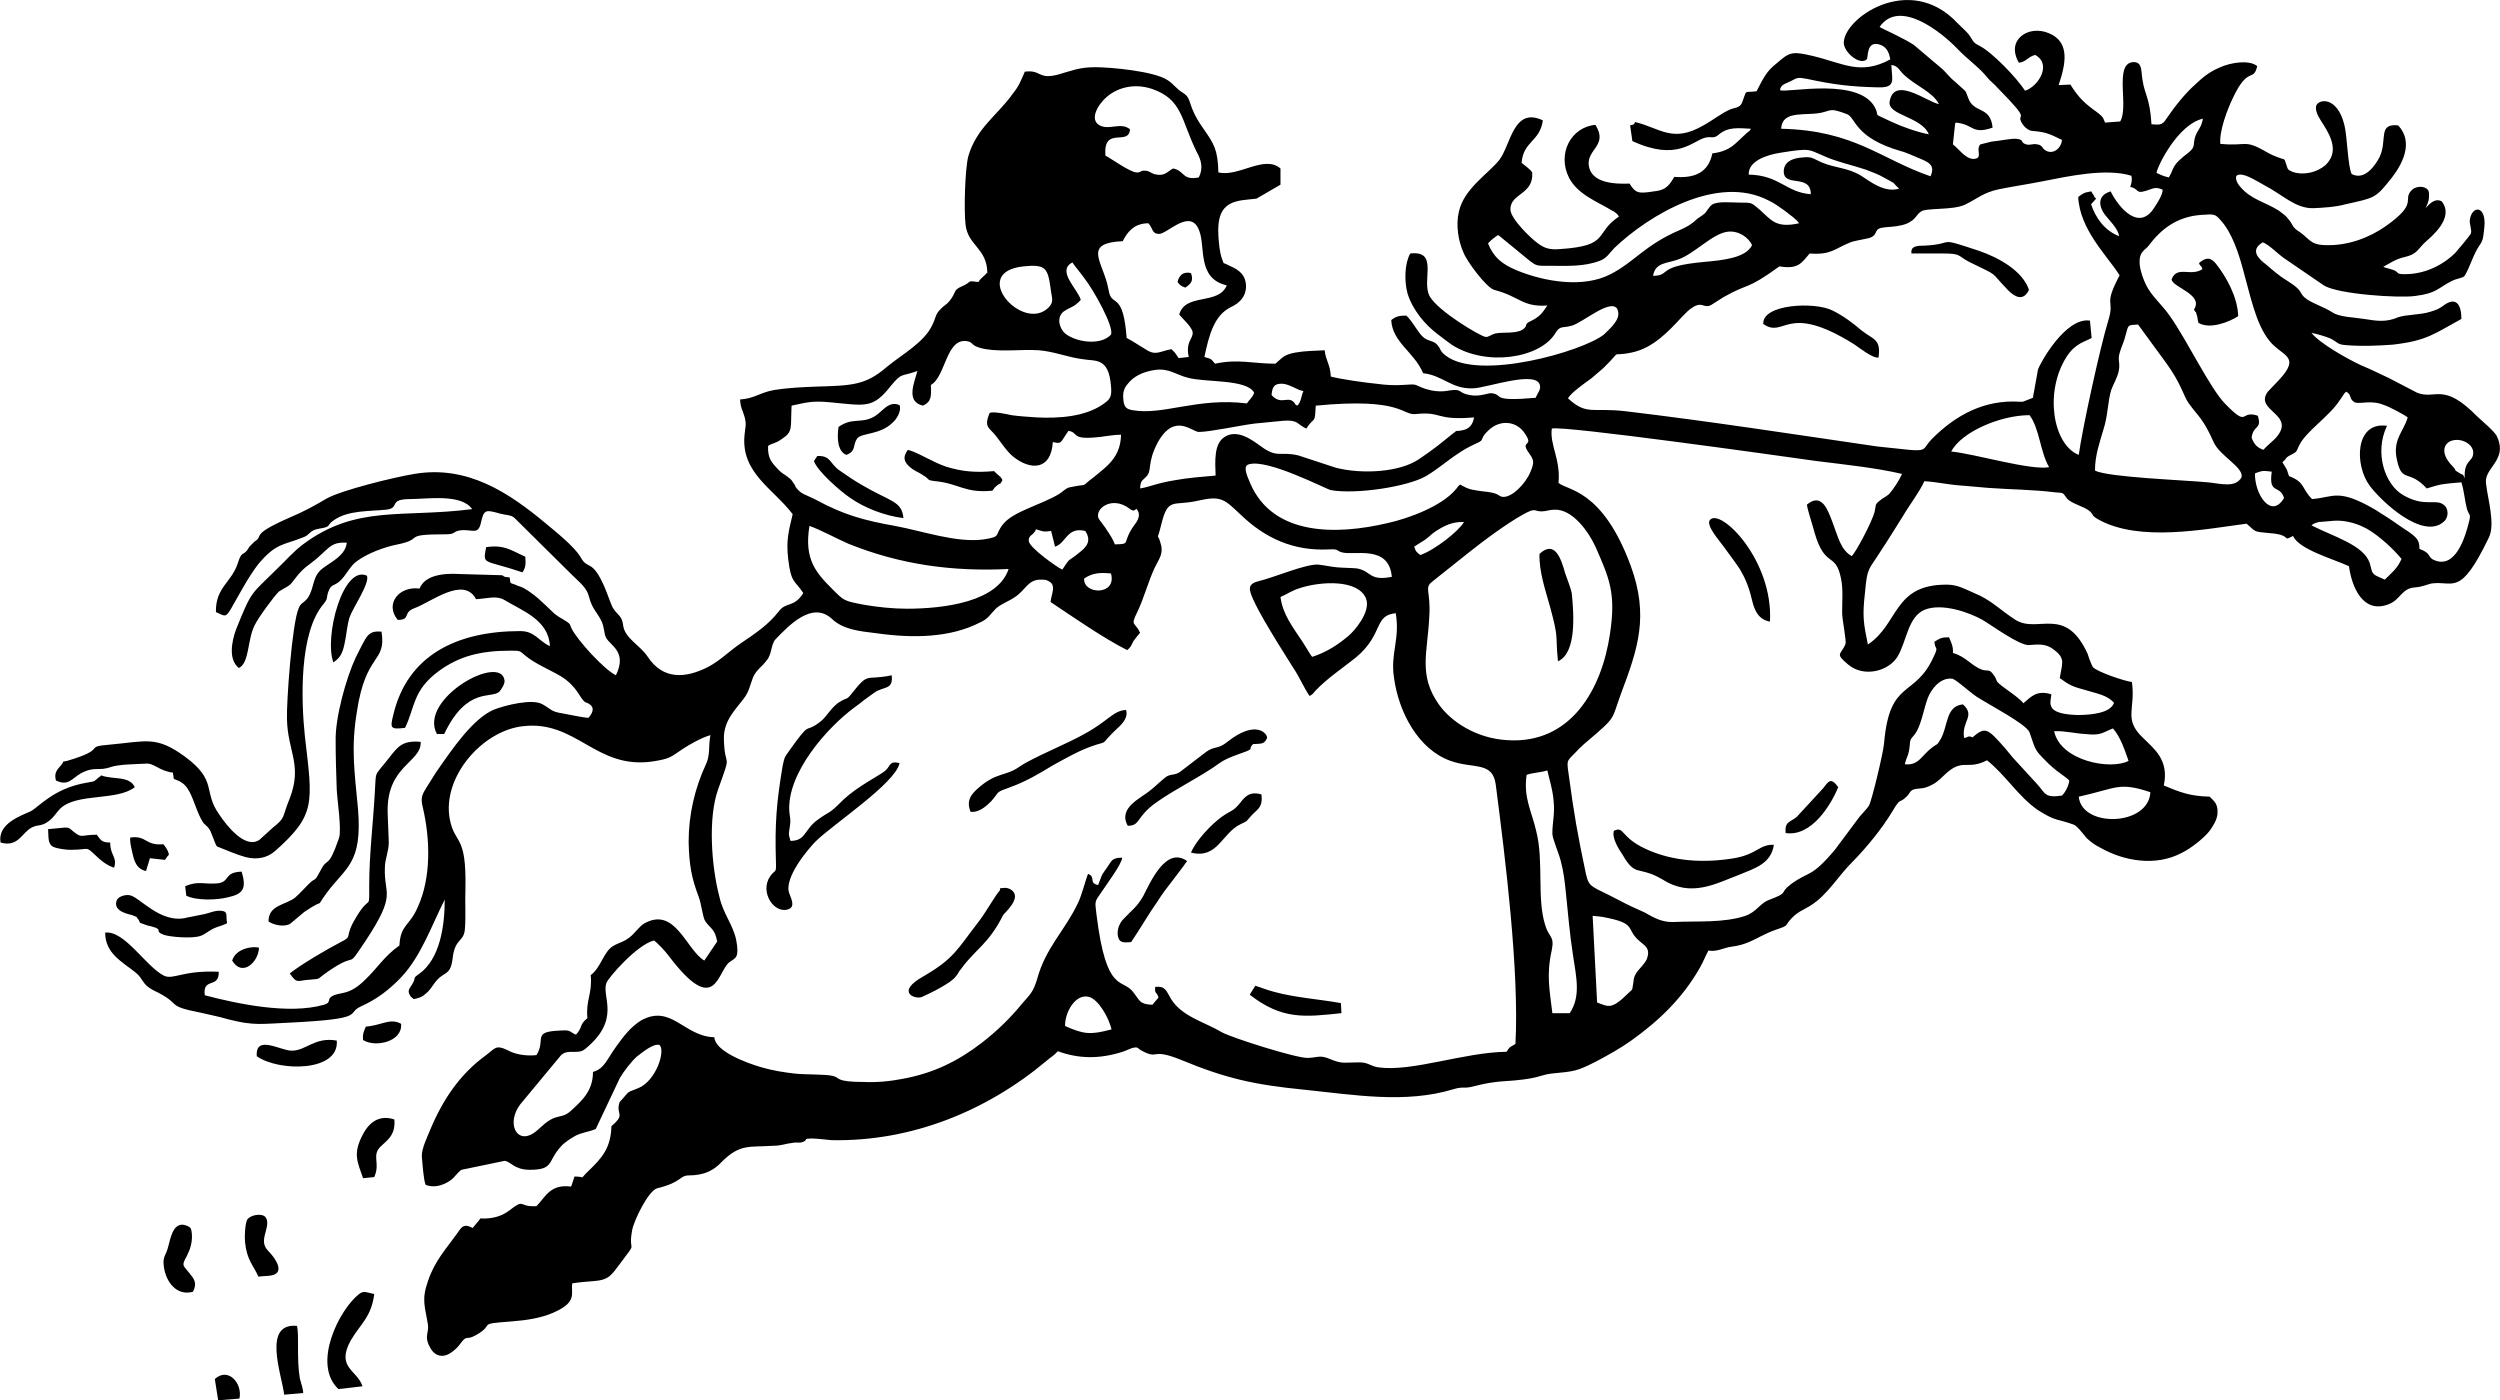 <svg xmlns="http://www.w3.org/2000/svg" xml:space="preserve" width="1113.328" height="165mm" style="shape-rendering:geometricPrecision;text-rendering:geometricPrecision;image-rendering:optimizeQuality;fill-rule:evenodd;clip-rule:evenodd" viewBox="0 0 4469 2503"><path d="M1904 1834c-1-23 18-59 43-52 17 5 35 37 40 58-38 10-49 9-83-6zm1015-73c-1 10-2 8-8 14-31 31-36 24-56 17l-8-155c3 0 18 2 18 2 65 12 38 21 68 45 10 8 17 13 11 30-5 11-15 18-20 27s-3 11-5 20zm797-337c68-15 71-27 128-8-3 61-123 64-128 8zm-939 5c3 26-2 39-2 61 0 9 12 36 15 49 5 18 7 36 9 55 4 38 7 76 13 114 6 40 14 73-6 103h-31c-5-42-11-69-1-113 5-26-5-21-12-45-15-48-2-114-16-168-8-35-23-59-17-100 11-4 25-4 37-8 4 18 9 32 11 52zm895-122c19-1 36 4 56 5 28 3 29-2 49-10 13 14 21 38 28 58-32 17-122 0-133-53zm-267 59c4-16 7-14 9-35 0-13 6-12 13-25 9-18 12-39 19-58 6-16 22-37 43-35 6 0 27 20 44 32 23 15 89 49 95 64 11 31 8 30 28 50 19 20 34 27 43 36-1 10-7 21-13 27-32 5-30-5-44-20l-44-48c-5-6-9-11-14-17-31-35-35-39-58-19l-2-1c-7-2-5 1-13 2-5-30 21-39-2-60-32 3-26 40-41 64-6 10-5 6-14 13-19 14-24 33-49 30zm-1116-299c12-5 19-11 35-16 37-12 104-16 118 19 9 24-22 59-32 67-18 15-37 28-64 37-3-3 1 2-4-5l-13-21c-17-26-36-49-40-81zm447-154c9-3 9 1 20 1 8 0 14-3 22-3 33-2 62 40 74 66 25 57 37 83 26 156-15 101-71 197-183 190-56-3-101-33-123-64-37-53-20-92-17-157 3-46-10-51 6-63l64-51c25-20 82-63 111-75zm-798 121c15-10 28-11 48-9 11 40-50 38-48 9zm-317 54c-25 0-53-3-76-7-37-7-36-7-57-28-29-29-51-53-41-113 20 7 47 22 70 32 92 37 185 50 286 45-19 58-113 71-182 71zm218-121c-1-11 9-10 13-21 13 4 13 5 27 3l7 28c20-6 21-36 54-28 12 18 2 29-11 39-22 18-14 6-30 30-8-3-59-39-60-51zm-644 741c86 114 87 26 110 11 10-7 17-7 11-39-6-28-23-46-30-77-14-53-21-141-2-193 26-72 11-31 10-91 0-32 22-52 36-71 9-12 10-21 16-37 6-14 16-19 24-30 10-11 8-29 16-38 25-26 66-69 101-37 20 19 47 22 81 26 64 9 130 8 183-19 16-7 19-15 29-25 10-9 21-12 33-20 21-13 24-33 49-32 4 0 8 0 11 2 17 7 6 24 5 38 39 26 95 65 137 86 7-6 7-8 11-16 5-7 8-10 12-15-9-20-18-11-5-37 12-25 19-53 31-79 6-13 15-23 12-39-7-30-9-2 0-39 12-49 21-32 65-42 43-10 48-2 78 26 43 41 93 64 156 61 19-1 13 2 23 5 21 7 85-15 90 44-41 8-36-10-62-15-10-1-25-1-36-2s-24-4-35-5c-24 0-77 23-106 30-20 5-16 16-9 32 12 26 27 50 42 75l30 48c11 16 18 34 29 50 5-3-1 1 6-4 1-2 3-3 4-5 22-23 48-40 73-60 50-42 31-75 71-79 8 47-10 71-3 116 8 59 42 127 101 148 42 15 76 0 81 44 17 131 42 333 35 462-13 8-8 3-16 14-76 1-168 36-228 28-16-2-19-10-38-9-23 0-27 3-47-5-21-9-21-4-42-3-20 1-139-37-154-46-30-18-72-28-91-60-8-13-9-23-28-21-1 14 2 7 6 19l-11 13c-23-1-22-7-33-21-20-29-49 6-67-141-3-24-3-22 8-38 7-11 38-52 38-63-20 0-19 7-28 19-11 15-8 13-15 30-18-4-3-14-18-20-4 9-11 38-18 52-23 49-58 80-73 136-7 23-12 27-27 44-21 26-45 49-72 70-43 33-87 55-145 65-21 4-43 6-65 5-54 0-42-8-57-11-12-3-50-2-67-4-19-2-42-6-59-11-28-8-84-29-85-54-54-1-77-60-131-30-18 11-32 29-44 46-17 23-21 40-42 46 0 33-18 50-40 70-13 12-22 7-37 16-13 8-18 16-30 24-30 19-48-19-23-52l73-88c13-12 30 0 43-11 65-53 29-93 38-118 3-9 54-68 85-76 6 4 21 20 26 27zm3098-709c-8 18-18 25-30 37-15-7-19-7-23-15l-4-15c-11-32-65-47-104-67 3-2 2-3 13-6 4 0 9-1 13-1 10-1 18-2 29-1 17 2 31 7 44 14 23 13 50 39 62 54zm-1754-29c17-10 15-12 28-21 13-8 28-17 50-16-9 16-52 50-78 59-6-5-8-5-11-15l11-7zm-546 3c-4-10-8-16-14-25-2-4-14-19-15-21-8-17 23-42 55-18 13 10 10-6 15 4 4 7 1 15-3 21-29 38-6 38-38 39zm2038-127c14-5 13-5 30-3-6 42 14 22 22 47-23 39-53-7-52-44zm372 3c-4-3 0 0-4-2-17-10-4-3-16-15-23-24-13-42 2-45 17-4 38 8 36 24-1 15-17 11-15 44 0-1-2-5-3-6zm-915-42c18-35 88-65 140-65 18 24 19 66 35 93-34 6-133-24-175-28zm-878 59c-6 5-3 4-8 9-25 30-85 52-122 60-89 21-204 24-245-71-7-16-13-31-3-34 33-11 138 44 147 46 45 8 137-6 170-25 22-13 37-27 57-40 10-7 19-12 32-18 19-8 4-7 24-25 21-19 50-15 64 7 17 25-9 11 6 33 9 13 12 16 4 35-9 22-34 47-50 45-9-1-3-7-37-10-20-3-23-3-39-12zm288 373c30-80 50-138 17-228-51-138-114-134-129-148 4-42-16-68-12-97 19-6 402 48 473 58 48 6 106 12 153 23-5 12-16 28-23 36-7 6-10 6-17 12-9 7-6 7-9 20-4 16-33 72-41 79-20-12-24-34-34-60-8-21-19-55-46-32 1 9 11 39 14 51 19 64 37 32 47 81 4 19 2 40 2 61 0 13 8 50 6 56-8 20-20 16 5 37 29 24 74 11 89-16 16-29 18-69 47-82 32-13 81 5 104 18 17 10 66 46 83 45 22-2 33-2 48 11 17 14 11 23 7 48 18 13 22 15 48 22 19 6 36 8 49 22-6 19-42 22-66 22-59-2-47-22-46-37-26-8-36 4-50 16-5-7-22-19-29-24-28-20-13-13-26-29-6-8-8-4-19-7-19-7-28-23-52-30 1-11-3-19-7-28-14 0-16 2-26 8 1 16 8 7-1 26-34 76-79 39-89 155-1 16-22 103-27 112-4 6-11 13-17 20l-44 59c-43 51-45 37-78 61-24 18-1 14-41 29-15 6-21 21-41 28-39 13-85 9-128 11-21 1-36-8-52-17-16-7-31-14-46-22-49-26-53-21-59-47-15-71-21-105-31-179-4-28-3-21 19-45 7-7 11-10 18-16 49-42 39-34 57-83zm1182-413c9-7 3-7 17-14 10-5 8-6 13-16 12-25 54-52 72-80 5-6 7-12 12-16 11 6 4 12 15 19 11 4 29-5 53 5 7 2 36 17 42 22-7 25-28 40-19 77 9 41 21 15 53 50 28-9 31-8 62-11 5 16 6 33 10 48 4 12 7 8 4 21-7 29-25 89-65 69-10-6-3-11-24-19 0-18-6-22-35-41-14-10-28-19-44-29-67-39-74-22-113-19-19-19-12-30-41-41-3-6-2-9-6-15-2-4-4-6-6-10zm-2010-36c30-53 61-18 73-18 20 0 75-12 100-15 17-2 34-3 51-5 27-2 24 6 41 14 16-24 15-6 17-41 156-15 154 18 179 15 48-5 34 12 104 6-2 13-9 21-21 23-13 3-7-2-17 6-25 20-30 25-61 46-34 23-101 27-148 15l-67-22c-34-8-37 6-68-17-14-10-41-31-64-16-19 12-17 43-16 69-23 2-49 4-71 8-37 6-45 12-64 15 1-14 3-13 10-20 13-12 1-24 22-63zm203-84c1-9 2-19 14-20 16-2 28 10 43 13-4 8-4 20-11 26-6-3-2-2-6-6-11-12-23 6-40-13zm-44 15c-89-11-150 22-205 12-12-2-15-7-16-20-1-11 1-19 8-27 10-13 27-22 50-25 24-3 37 9 57 14 32 9 106 2 119 27-4 10-8 11-13 19zm-565-33c27-15 27-86 66-78 11 2 4 9 32 14 31 5 64 0 95 2 27 2 53 13 79 16 22 4 46-4 50 48 2 20-2 24-15 33-32 22-79 25-118 23-15-1-31-2-45-4-9-2-32-7-39-4-11 27 0 26 12 42 11 14 18 26 30 36 31 25 68 25 71-26 17 4 13 1 28-20 18 3 5 15 45 12 17-1 32-5 49-5-1 41-26 57-49 76-27 20-4 10-43 18-8 2-12 8-19 12-31 19-82 31-100 54-16 20-2 22-34 27-48 7-110-15-159-24-56-10-92-20-140-46-21-11-28-10-38-24l-1-3c-6-8-5-9-12-14-9-7-10-6-17-13-11-12-20-19-19-43 7-5 13-4 24-12 21-14 16-18 18-60 28-6 37-9 69-6 64 6 76 12 109-30 20-24 17-15 47-26-6 22-21 55 10 62 15-7 15-17 14-37zm2081 153c0-27 8-49 15-73 8-24 8-52 14-71 4-11 10-20 13-32 4-16-2-21 2-34 3-11 8-20 11-33 5-18 3-17 22-18l49 67c28 38 32 60 41 73 17 24 26 27 45 70 11 25 54 45 50 63-11 20-38 11-61 9-43-4-179-9-201-21zM1830 476c39-4 43 3 48 39 2 18 7 24-4 35-46 45-143-64-44-74zm156 122c-18 20-62 14-82-2-10-9-16-28-3-39 13-9 18-7 31-21-5-19-44-52-15-67 6 9 15 19 22 29 15 19 53 86 47 100zm2050 145c-33-11-15 23-58-21-27-27-69-115-99-157-13-19-27-30-39-49-9-15-23-51-10-66 5-6 6-5 11-11 23-31 52-52 94-55 22-1 24-3 35 10 20 22 32 59 40 89 12 42 22 95 46 125 22 29 59 27 18 71l-20 21c-26 35 54 40 13 84-7 7-15 13-21 20-11-4-17-10-21-22 3-23 19-14 11-39zM2053 399c8 9 6 19 19 19 15 0 57-48 72-5 11 29-4 85 49 97-15 36-74 13-85 52 4 6 23 22 24 32 1 12-13 16-7 44l-18 2-7-10-6-6c-21 4-28 12-45 1-12-7-25-16-35-21-6-81-25-57-31-80l-4-18c-12-43-40-72 28-75 8-16 20-32 46-32zm902 94c4-24 24-22 44-29 30-10 62-47 90-50 20-2 37 11 43 24-11 23-52 27-85 30-89 8-58 24-92 25zm-277-73c4 3 1 0 4 3l50 41c15 12 15 11 39 11 30 0 60 2 89-9 13-5 17-14 26-23 62-59 184-132 275-85 11 5 20 12 30 19 7 6 20 14 25 22-41 9-49-5-70-24-16-13-12-13-38-13-14 0-38-3-48 4-4 3-8 10-12 15-5 4-8 6-14 10-9 9-19 15-31 20-63 27-81 57-124 79-48 25-117 14-168-7-26-11-41-23-51-48 5-6 12-11 18-15zm557 33c39 3 45-9 73-20 11-4 31-6 37-9 14-7 2-16 26-18 15-1 27-2 39-7 16-8 14-14 24-21 9-7 56-2 78-12 23-11 33-22 62-28 25-5 52-9 77-14 46-9 114-24 159-10 2 8 0 14-2 20 16 3 9 13 28 7 13-4 17-8 30-2 0 9-9 23-15 32-27 43-63 1-78-29-21 6-24 23-10 42 6 8 24 25 25 38-26-10-42-33-50-57l9-10c-7-7 0-1-7-10 0-1-1-1-1-2s-1-1-1-1c-13 2-15 4-23 10 3 59 52 105 74 140-30 57-8 41-20 80-15 49-47 196-53 241-46-18-62-112-22-175 16-25 33-27 45-34l-3-31c-44-7-91 79-93 88l-9 50-18 7h-6c-63-4-114 24-156 66-17 17-8 23-41 20l-57-6c-151-22-299-45-450-63-60-7-69 8-103-23 5-10 31-28 42-36 9-8 12-10 21-18 38-37 8-19 51-28 38-8 65-37 90-64 7-7 12-13 21-18 16-9 18 4 31-3l22-14c48-27 39-11 100-55 34 6 40-7 54-23zm-109-141c-1-24 31-35 56-39 56-9 50-6 79 6 22 10 50 16 74 24 13 5 22 8 34 15 6 3 11 6 16 9 4 4 6 7 10 10-26 8-51-12-68-23-25-15-45-13-71-24-18-8-16-11-40-8-14 2-25 8-27 20-5 36 48 6 48 45-44-3-56-34-111-35zm58-82c2-36 48-21 77-30 14-4 14-6 41 4 16 7 13 42 96 66 9 2 28 11 38 15 14 6 23 12 15 30-90-31-136-82-267-85zm671 79c1-11 38-87 83-97-3 16-8 18-13 30-6 16 1 19-12 30-33 25-25 27-36 45-10-2-15-5-22-8zm-1835-78c-16-13-35 1-52-6-20-8-8-32 1-42 18-23 53-37 91-24 54 19 51 55 79 112 9 16 12 30 4 46-30 6-25-12-46-16-11 6-15 15-34 10-6-2-9-6-16-6-9-1-7 4-16 3-12-1-45-25-55-30-4-54 42-16 44-47zm1360-14c-31-15-22-8-26-20-24-62-161-30-172-36 1-10 9-11 19-16 13-7 13-7 30-4 46 10 78 14 126 15 33 1 25-13 24-40 12 1 15 11 22 17 22 21 52 31 63 53-21-4-80-51-88-5-5 25 57 27 70 59-21-4-49-14-68-23zm115 4c0-1 1-1 1-2 33 3 28 22 66 9-4-40-34-24-44-54-6-16-2-8-22-27-9-7-15-15-23-23l-52-44c-20-13-59-30-61-32 35-51 110 9 138 38 20 21 40 34 55 53 6 7 12 11 18 18 66 67 30 41 44 64 3 5 11 13 19 13 25 2 31 6 52 16-1 14-15 27-29 19-7-4-6-10-15-11-8-2-12 2-20 0-12-4-2-8-17-10-10-1-32 4-45 5l-20 5c-9 10 6 25-12 26-15 0-27-19-37-26l4-37zm510 113c-6-6-14-22-1-22 11-1 33 13 42 18 35 18 57 43 90 42 19-1 39-2 57-7 53-12 53-10 83-48 17-22 40-62 11-93-37-4-19 26-33 56-8 16-27 43-50 31-7-12-8-67-13-87-13-55-50-47-51-33-1 11 8 23 13 31 16 25 27 51 4 73-15 13-39 19-59 12-9-4-8-4-11-13-5-13 0-7-15-13-6-2-10-4-16-7-46-27-37-12-87-17-2-24 13-62 22-81 28-60 37-28 44-58-15-12-48-6-66 2-21 9-31 18-45 31-19 17-37 40-52 62-7 11-12 10-26 9-3-48-12-52-16-79-3-14 1-34-18-32-33 4-6 80-22 106l-27 2c-4-11-6-12-15-19-21-15-32-25-47-49l-21 1c12-36 22-77-18-93-36-15-77 12-53 53 14-2 15-10 29-14 31 17 5 57-18 64-15-23-58-68-81-80-14-7-11-9-20-21-6-7-14-14-20-20-86-92-206-7-203 37 2 17 29 39 41 28 3-4-1-32 21-27 13 3 19 13 21 27-53 29-84 7-138-6-38-9-42-7-65 13-18 14-23 25-36 50-22 3-17-4-24 15-4 14-9 13-22 17-15 6-34 21-49 29-55 32-77 5-122-6-4 6 1 3-9 6l4 28c80 37 107 0 130-6 12-3 15 3 25-6 17-14 35-11 57-10-3 5-3 4-8 8-20 18-28 32-61 36-7 34-31 45-68 42-11 19-18 24-37 26-26 4-32 4-43-14-25 1-69 0-73-33-3-29 35-35 12-72-44 4-69 52-47 95 16 30 50 42 78 59 1 0 5 3 6 4 4 4 2 1 5 6-45 30-15 52-104 58-21 2-30-2-42-11-11-8-48-43-48-60 0-29 42-26 39-66-5-7-13-12-19-17 3-39 33-38 38-76-53-25-57 44-78 71-19 24-63 51-72 92-6 24-1 53 8 73 6 16 41 63 55 67 46 12 50 31 95 28-9 14-15 21-30 28-13 6-3 7-14 15-13 8-35 4-49 7-10 3-12 7-18 6-10-2-83-45-99-72-16-28 17-83-35-77-10 17-11 49-5 71 9 30 32 57 55 74 8 6 14 11 24 18 62 40 158 24 185-20 9-15 12-9 30-14 20-6 69-49 81-30 5 10 0 20-6 27-2 4-15 16-18 19-38 30-222 83-282 38-12-9-8-11-16-20-6-7-15-6-23-12-10-7-20-29-32-40-12 0-18 1-27 8 2 40 41 57 57 95 36 4 51 29 90 27 25-1 116-34 119-4 1 7-4 12-8 21-81 7-57-5-77-8-7-2-21 7-41 3-22-4-12-12-37-8-15 3-29 1-42-3-23-8-11-9-41-7-15 1-31 0-45-2-21-2-64-8-83-13-1-22-9-28-11-47-17 1-35 1-52 4-22 4-24 10-36 20-41 0-66-9-108 0-8-9-5-8-19-12 8-38 17-74 47-89 16-7 30-21 27-43-3-20-18-26-33-33-9-5-5 1-9-9-5-13-6-29-7-43-4-65 33-62 68-66l43-25v-29c-29-25-75 16-111 7-1-41-8-51-26-77-32-45-19-53-37-65-12-7-18-17-28-23-24-16-102-23-129-23-29 0-41 6-66 13-37 10-30-9-60-5-8 18-10 25-22 40-27 38-64 60-79 111-6 23-8 97-5 122 4 38 38 42 39 86-7 8-11 9-16 17-23-3-9-1-30 8-14 6-10 9-18 21-9 13-11 10-21 21-8 8-7 14-13 26-14 32-57 55-82 76-38 33-63 33-126 35-26 1-49 2-75 6-27 5-34 15-61 17 1 16 4 17 8 31s1 19 0 32c-7 68 51 96 86 142-7 30-12 46-8 80 5 44 12 38 27 61-17 27-31 15-44 33-19 24-40 38-68 57-18 12-37 31-58 42-41 21-81 23-108-18-14-21-41-33-44-56-2-18-10-18-18-31-3-4-11-28-15-37-23-53-30-30-43-54-11-19-45-46-63-61-65-54-139-104-234-88-37 6-130 29-157 44-22 13-40 23-66 34-73 32-45 32-63 43l-9 9c-11 20-13 4-21 30-11 34-40 43-39 87 16 7 17 11 27-6 15-26 31-57 49-80 32-38 44-33 81-48 11-4 10-12 27-15 25-4 11-5 28-16 25-17 62-15 92-18 27-3 2-19 44-19 29 0 91-10 110 18-125 16-206-8-301 62-19 14-32 30-48 45-47 47-44 36-73 108-8 22-14 54 5 69 19-9 15-50 28-76 6-13 36-54 44-61l17-10c9-6 15-23 38-39 34-25 34-40 66-38-3 23-26 33-42 45-21 15-15 35-28 54-8 10-12 8-16 18-12 27-22 168-21 198 1 58 28 82 5 142-15 36-6 33-31 53l-23 21c-26 18-60-27-72-45-30-42-2-60-62-104-51-37-68-27-134-21-49 4-1 7-76 29-12 3-3-2-11 8-6 7-13 13-9 27 22 11 29-4 45-13 25-13 31-3 53-11 15-5 44-5 62-6 15-2 24 13 49 16 3 15-2 9 11 15 7 4 10 6 15 13 10 15 15 37 24 54 6 11 4 7 12 15 5 5 6 10 9 17 2 4 5 15 8 18 12 5 39 16 51 19 20 5 38 2 53-11 73-65 67-85 53-205-7-67-10-185 33-236 10-12 4-11 10-25 4-10 9-8 18-15 13-11 19-28 32-37 19-14 48-25 73-30 49-10 6-18 84-18 21 0 12-4 27-7 22-3 33 10 38-15 5-23 9-22 34-15 11 3 20 2 26 8l103 102c12 12 26 22 30 39 6 23 15 27 23 45 4 9 4 21 7 27 7 15 39 25 18 68-22-11-68-62-79-83-4-9-2-8-9-13-12-8-16-8-27-19-16-15-29-29-50-41-6-3-9-3-15-6-10-4-8 0-10-13-18-1-5-4-19-4l-70-2c-32-2-63 3-72 26-36-5-63 27-39 56 24 0 8-13 30-21 30-11 88-58 110-16 19-1 36-7 50 1 33 20 80 36 82 83-21-10-27-27-53-27-113 0-202 43-227 150-6 24-5 26 21 23 18-36 13-67 61-102 36-26 73-36 128-36 16 0 16 0 25 8 19 16 45 26 65 38 30 19 33 39 43 46l5 2c14 7 8 18 1 26-9 0-35-6-47-8-20-3-19-7-35-16-18-11-68 2-86 9-38 15-77 73-100 106-8 11-12 19-20 31-9 15-13 19-8 39 13 56 15 124-9 177-15 35-31 31-33 69-27 19-39 40-61 61-30 30-45 21-60 30-9 6 0 11-14 15-63 18-156-2-213-17-4-33 26-11 25-42-65-3-81 15-98 7-33-17-70-81-105-77 0 37 30 52 54 71 15 12 11 21 32 32 55 26 18 27 84 40 17 4 33 7 50 12 46 12 61 8 109 6 141-7 100-16 128-29 29-13 51-30 72-52 36-38 55-94 78-139 0 46-8 106-46 133-13 9-4 5-12 18-5 9-10 11-3 22 6 5 4 6 13 3 5-1 10-4 13-7 8-6 11-12 17-20 16-22 28-11 32-43 4-38 20-29 22-53 2-23 0-49 1-73 2-99-19-77-28-124-14-75 58-158 131-166 96-11 130 78 232 63 32-5 32-8 53-22 12-8 35-21 50-25-4 21 0 35-8 52-20 43-31 90-31 139 1 41 5 64 18 98 5 13 7 37 12 44 9 13 17 13 21 36l-23 34c-33-20-52-98-108-66-8 5-17 18-25 24-11 9-18 9-30 16-17 10-22 39-40 52 3 35-9 43-6 77-15 12-8 16-20 29h-2l-10-6c-6-2-9-1-15-1-54 2-26 15-44 44-18 2-38-1-52-9-21-10-22-3-38 9-47 34-78 80-101 136-5 12-14 31-14 44 1 11 3 44 7 52 19 7 37-2 48-11 5-5 12-14 16-16l77-16c11 1 17 16 45 16 44 0 31-15 56-42 5-6 17-14 26-19 12-6 25-7 36-12l43-91c7-12 21-30 30-38 8-6 30-25 41-21 11 10-6 64-38 77-21 9-14 3-28 19-4 5-5 4-6 8-6 21 12 19-14 41-1 39-17 57-41 80-18 17-3 10-25 10l-6 18c-38-5-46 19-62 35-34 2-19-15-49 8-13 10-30 15-51 14-1 0-1 1-1 1l-3 4s0 1-1 1l-9 11c-17-9-20-1-28 10-20 28-40 49-52 85-12 34-5 46 0 78 2 14-7 21 3 39 4 9 13 19 27 16 10-2 22-13 27-20 14-19 10-6 28-16 38-21-2-20 65-25 26-2 53-6 75-16 43-19 30-34 33-52 12-2 25-3 38-4 28-2 32-11 48-32 33-44 13-15 21-59 3-17 29-71 45-75 45-11 39-23 57-23 28 0 45-10 58-24 33-33 49-26 93-29 14 0 22-4 33-5 9-2 12 1 20-2 10-5-2-5 14-6 10 0 25 2 36 3 143 3 278-52 385-142 8-7 13-9 20-17 38 14 75 14 116 1 6-2 14-6 18-7 9-2 8 0 14 4 34 19 16-5 71 17 82 34 132 45 223 54 88 9 179 25 265-1 10-3 13-3 24-3 13-1 27-8 62-11 68-4 66-11 89-14 42-4 45-4 79-21 21-11 46-25 64-38 49-35 91-75 122-129 6-10 11-23 16-32 15 3 27-5 42-7 33-4 47-19 78-30 27-9 14-6 30-22 11-11 19-13 32-21 32-20 50-54 77-80 25-26 50-56 70-89 16-27 11-12 25-26 6-5 5-10 13-13 7-2 15-1 23-4 14-5 22-12 31-21 34-33 40-8 77-27 34 27 55 64 91 89 33 21 34 15 64 26 6 2 19 19 23 24 9 8 14 12 26 18 41 23 97 33 143 9 17-8 41-27 51-40 5-7 14-20 14-32 1-16-6-21-14-29-36-1-53-8-82-20 10-46-18-66-37-85-36-34-13-51-20-100-11-1-63-18-70-27-2-3-8-19-9-23-40-88-89-36-129-61-28-18-44-36-74-48-16-7-30-15-48-15-97-1-86 70-142 107-8-39-10-51-5-94 4-45 6-38 28-73 14-21 26-41 40-63 11-19 29-42 38-62 18 1 37 5 56 7 20 2 39 3 58 5 41 3 80 3 120 8 17 1 13 1 21 11 9 10 31 14 41 23 7 7 3 8 16 15 73 40 188 17 264 7 18 15 10 14 42 17 41 3 20 16 41 5 11 24 69 40 100 54 5 37 25 86 71 68 21-8 23-28 46-30 14-1 22-5 30-7 40-6 51 26 103-82 12-24-2-69-5-97-4-28 39-41 20-83-3-9-29-30-36-37-61-62-74-29-107-42l-50-26c-17-8-33-16-50-23-26-12-75-40-89-58 11 2 24 6 34 10 14 7 11 11 30 12 26 2 54 1 81-1 62-7 75-20 123-46 0-25-9-41-32-24-8 6-13 8-23 11-18 6-44 5-58 10-21 9-37 7-61 3-18-3-44-3-57-12-14-9-31-14-45-23-17-12-3-13-35-33-15-9-26-19-39-30-12-9-29-25-5-39 12 5 25 19 36 27l73 50c25 16 135 23 163 19 39-5 39-13 66-27 8-4 15-4 22-8 10-15 15-37 27-55 8-11 7-17 9-33 4-39-22-40-26-13-1 7 4 18 2 24 0 2-26 33-28 35-18 18-50 38-90 38-18 0-8-3-22-8l-14-4s-1 0-1-1h-2c15-8 22-14 40-18 20-5 21-12 34-25 12-11 54-44 31-74-12-7-23 5-29 12 3-7 6-12 6-20 1-12-2-14-8-17-9-3-19 0-24 6-15 17 13 22-45 63-27 19-66 36-110 34-27-1-27-13-48-26-10-7-8-11-16-20-5-7-10-10-18-16-24-15-50-20-68-42zM1608 1364c-19-5-16 6-26 14-13 10-48 27-74 51-29 29-21 18-46 36s-21 38-49 38c-4-14-3-12-1-26 2-12 0-15-1-26-5-69 68-151 117-187 7-5 11-8 17-13 6-4 12-9 18-13 17-12 34-4 31-31-48 10-40-7-71 32-10 13-8 7-21 15-16 9-25 29-37 37-29 22-13-7-55 52-8 12-7 8-11 26-11 66-14 103-12 170 1 24-1 14-10 27-20 28 7 69 33 59 12-5 4-19 1-28-11-28 36-82 47-93 30-30 143-104 150-140zM480 1647c8 6 28 11 39 4l25-21c43-29 16-1 40-34 34-46 64-52 56-150-6-65-13-108-2-174 16-107 53-86 44-143-25-2-26 7-46 46-17 36-37 108-36 149 0 30 1 59 2 88 1 19 9 71 4 86-20 58-20 32-33 58-13 24-6 9-22 25-6 6-16 17-23 23-17 14-48 13-48 43zm213-193c-3-86 61-91 59-128-33-3-41 9-56 28-29 37-23 21-26 63-3 55-10 110-10 166 0 47 2 14-23 56-24 39-4 33-28 45-25 13-71 40-91 56 14 20 13 12 38 11 20-2 7 1 37-19 49-32 24 4 61-51 56-85 32-81 34-130 0-16 7-28 7-46l-2-51zm2407 80c-54 9-110 6-159-17-45-21-37-41-56-32-4 12 8 32 15 42 7 12 16 27 30 29 20 5 24 6 42 16 51 33 96 7 136-8 29-12 58-20 63-54-26-1-30 17-71 24zm1167-773c-58-8-58 71-31 107 19 26 95 99 133 64 8-7 9-23-1-30-14-11-34 5-72-17-33-19-52-76-29-124zm-2532 690c16 2 30-12 37-19 16-18 6-15 34-25s53-25 76-39c24-13 49-28 78-37 21-6 8-1 33-25 7-7 25-20 20-37-23 1-31 19-73 42-31 18-94 43-117 59-27 19-42 9-77 41-13 12-18 23-11 40zm2196-981c2 7 4 3 6 11-21 14-45-7-55 18 0 14 58 27 40 54 4 9 2-1 5 10 2 6 1 8 3 14 20 12 54-1 71-12-1-34-21-70-40-94-10-12-18-11-30-1zM1787 1592c-7 7-26 41-38 56-38 49-43 65-98 97-52 29-14 42-3 37 16-7 52-25 60-36 4-4 6-10 10-14 25-35 49-44 75-96 2-4 36-32 14-46-4-2-6-3-11-3-14 1-6 1-9 5zm229-116c23 0 14-15 50-41 35-25 83-48 114-71 14-10 35-16 48-21 14-6 2-3 12-13 14-1 20 1 25-11 1-7-19-34-71 7-17 14-23 7-38 18l-47 36c-10 6-12 3-22 7-7 4-23 20-31 26-17 14-58 31-40 63zM1 1506c32 9 38-18 56-27 12-6 17-1 31-12 10-8 12-14 20-22 30-28 101-13 133-38-10-21-39-13-60-21 0 0-1 0-1 1-14 10-6 9-25 12-59 10-85 43-100 51-17 8-60 22-54 56zm2751-516c-1 32 11 66 19 95 16 59 9 46 14 97 34-15 28-86 25-119-1-10-8-26-12-38-7-25-18-61-46-35zm400-411c39 27 40-40 162 36 9 6 34 26 44 24 5-34-10-32-31-49-14-12-31-25-51-35-31-16-126-12-124 24zM648 2478c-9-29-48-33-21-82 17-29 37-42 42-83-12-2-18-7-27 0-35 27-85 125-37 170l43-5zm-377-822c23 6 3 8 22 15 12 4 51 7 65 2 7-2 15-9 23-13s19-6 25-10c-3-13 3-21-11-22-11-1-20 4-30 6l-30 6c-48 13-86-38-104-40-9-1-21 3-23 11-5 19 23 23 29 25 12 5 5 2 10 7 5 7-1 5 10 9 5 2 9 3 14 4zm2893-545c6-110-88-203-107-182-9 9 18 39 22 45 10 14 21 28 31 43 9 15 16 31 21 52 3 11 7 38 33 42zm253-658h57c32 0 25 4 46 15 57 28 34 14 70 51 12 12 27 20 37-1-11-33-52-57-90-70-79-26-38-12-97-9-14 0-25 1-23 14zM1774 877c5-6 2-4 8-9 7-6 5 0 10-10-4-7-2-4-11-12l-4-4c-33 3-57 1-86-8-24-8-49-25-68-30-10 13-8 23 9 35 6 4 12 6 19 11 12 7 4 8 21 10 42 4 53 22 102 17zm248 807c17-25 31-50 48-74 8-13 16-23 26-36 8-11 18-23 26-35-38-27-66 39-78 62-12 21-20 25-35 41-6 6-12 16-11 29 2 15 10 14 24 13zM794 1312c41-86 85-62 99-76 3-4 9-12 9-19-5-51-155 32-121 95h13zm661-488c6 18 47 54 65 66 24 17 61 32 95 36-3-31-23-29-74-59-14-8-27-17-40-26-18-12-15-27-40-26l-6 9zm779 954c58 45 98 40 164 33l-1-18c-39-7-83-10-119-20-12-3-24-8-34-11l-10 16zM345 2309c8-16 2-23-7-34-11-14-14-12-4-30 6-12 10-24 9-39-1-9-1-12-9-15-24-10-29 22-33 36-4 18-11 18-8 38 4 27 23 52 52 44zm1784-785c48 12 55-35 89-51 14-7 8-3 17-13 11-13 23-15 20-40-20-6-29 3-38 15-13 16-16 13-33 25-18 13-46 42-55 64zM459 1888c40 28 148 28 143-28-39-7-55 18-80 18-19 1-66-30-63 10zm72 482c-63-6-27 88-23 123l34-3c0-7-4-18-6-26-6-36-1-76-5-94zm-69-88c7-1 16-1 22-2 26-4 9-29 0-39-8-9-15-14-11-32 2-10 9-25 1-34-7-7-27-3-32 5-4 7-5 31-4 40 3 32 15 42 24 62zm134-1098c11-8 16-14 20-34 4-18 4-31 9-47 7-19 36-60 31-74-43-20-77 110-60 155zm73 920c12-27-7-39 14-57 12-11 24-20 22-46-30-10-48 9-58 30-16 32-8 46 2 75l20-2zm830-1341c-3 19-2 44 14 50 18-7 11-17 19-29 8-11 41-6 64-29 7-6 16-21 12-31-21-9-31 14-48 22-22 11-37 0-61 17zM204 1551c6-20-7-21-7-45-16 0-17-5-24-14-28 0-26 7-41-5-13-11-6-8-46-5 1 15-1 27 10 32 7 3 22 5 30 5 37 0 25-8 46 11 7 7 19 17 32 21zm2988-62c46 7 81-50 94-82-13-18-17-11-27 2l-47 51c-12 10-22 8-20 29zM333 1601c18 9 54 8 74 3 28-6 34-16 25-46-33 1-20 19-44 21s-33-5-57 5l2 17zm-41-92c-33 3-29-16-59-12-2 6 4 29 6 37 4 12 9 20 22 23l7-23 27 3c0-1 4-5 4-6 3-3 1-1 3-4-2-8-6-13-10-18zm577-531c-6 33-6 21 65 45 6-9 6-16 5-28-25-11-37-22-70-17zm-220 881c22 14 71 3 68-29-20-11-35 3-63 5-4 9-6 14-5 24zm-259 644 38-3c6-27-20-57-44-35l6 38zm25-786c18 30 47 3 48-23-9-3-41 0-48 23zM2105 504c4 5 5 7 14 10 10-7 15-12 10-26-13-3-21 3-24 16z" style="fill:#000"/></svg>